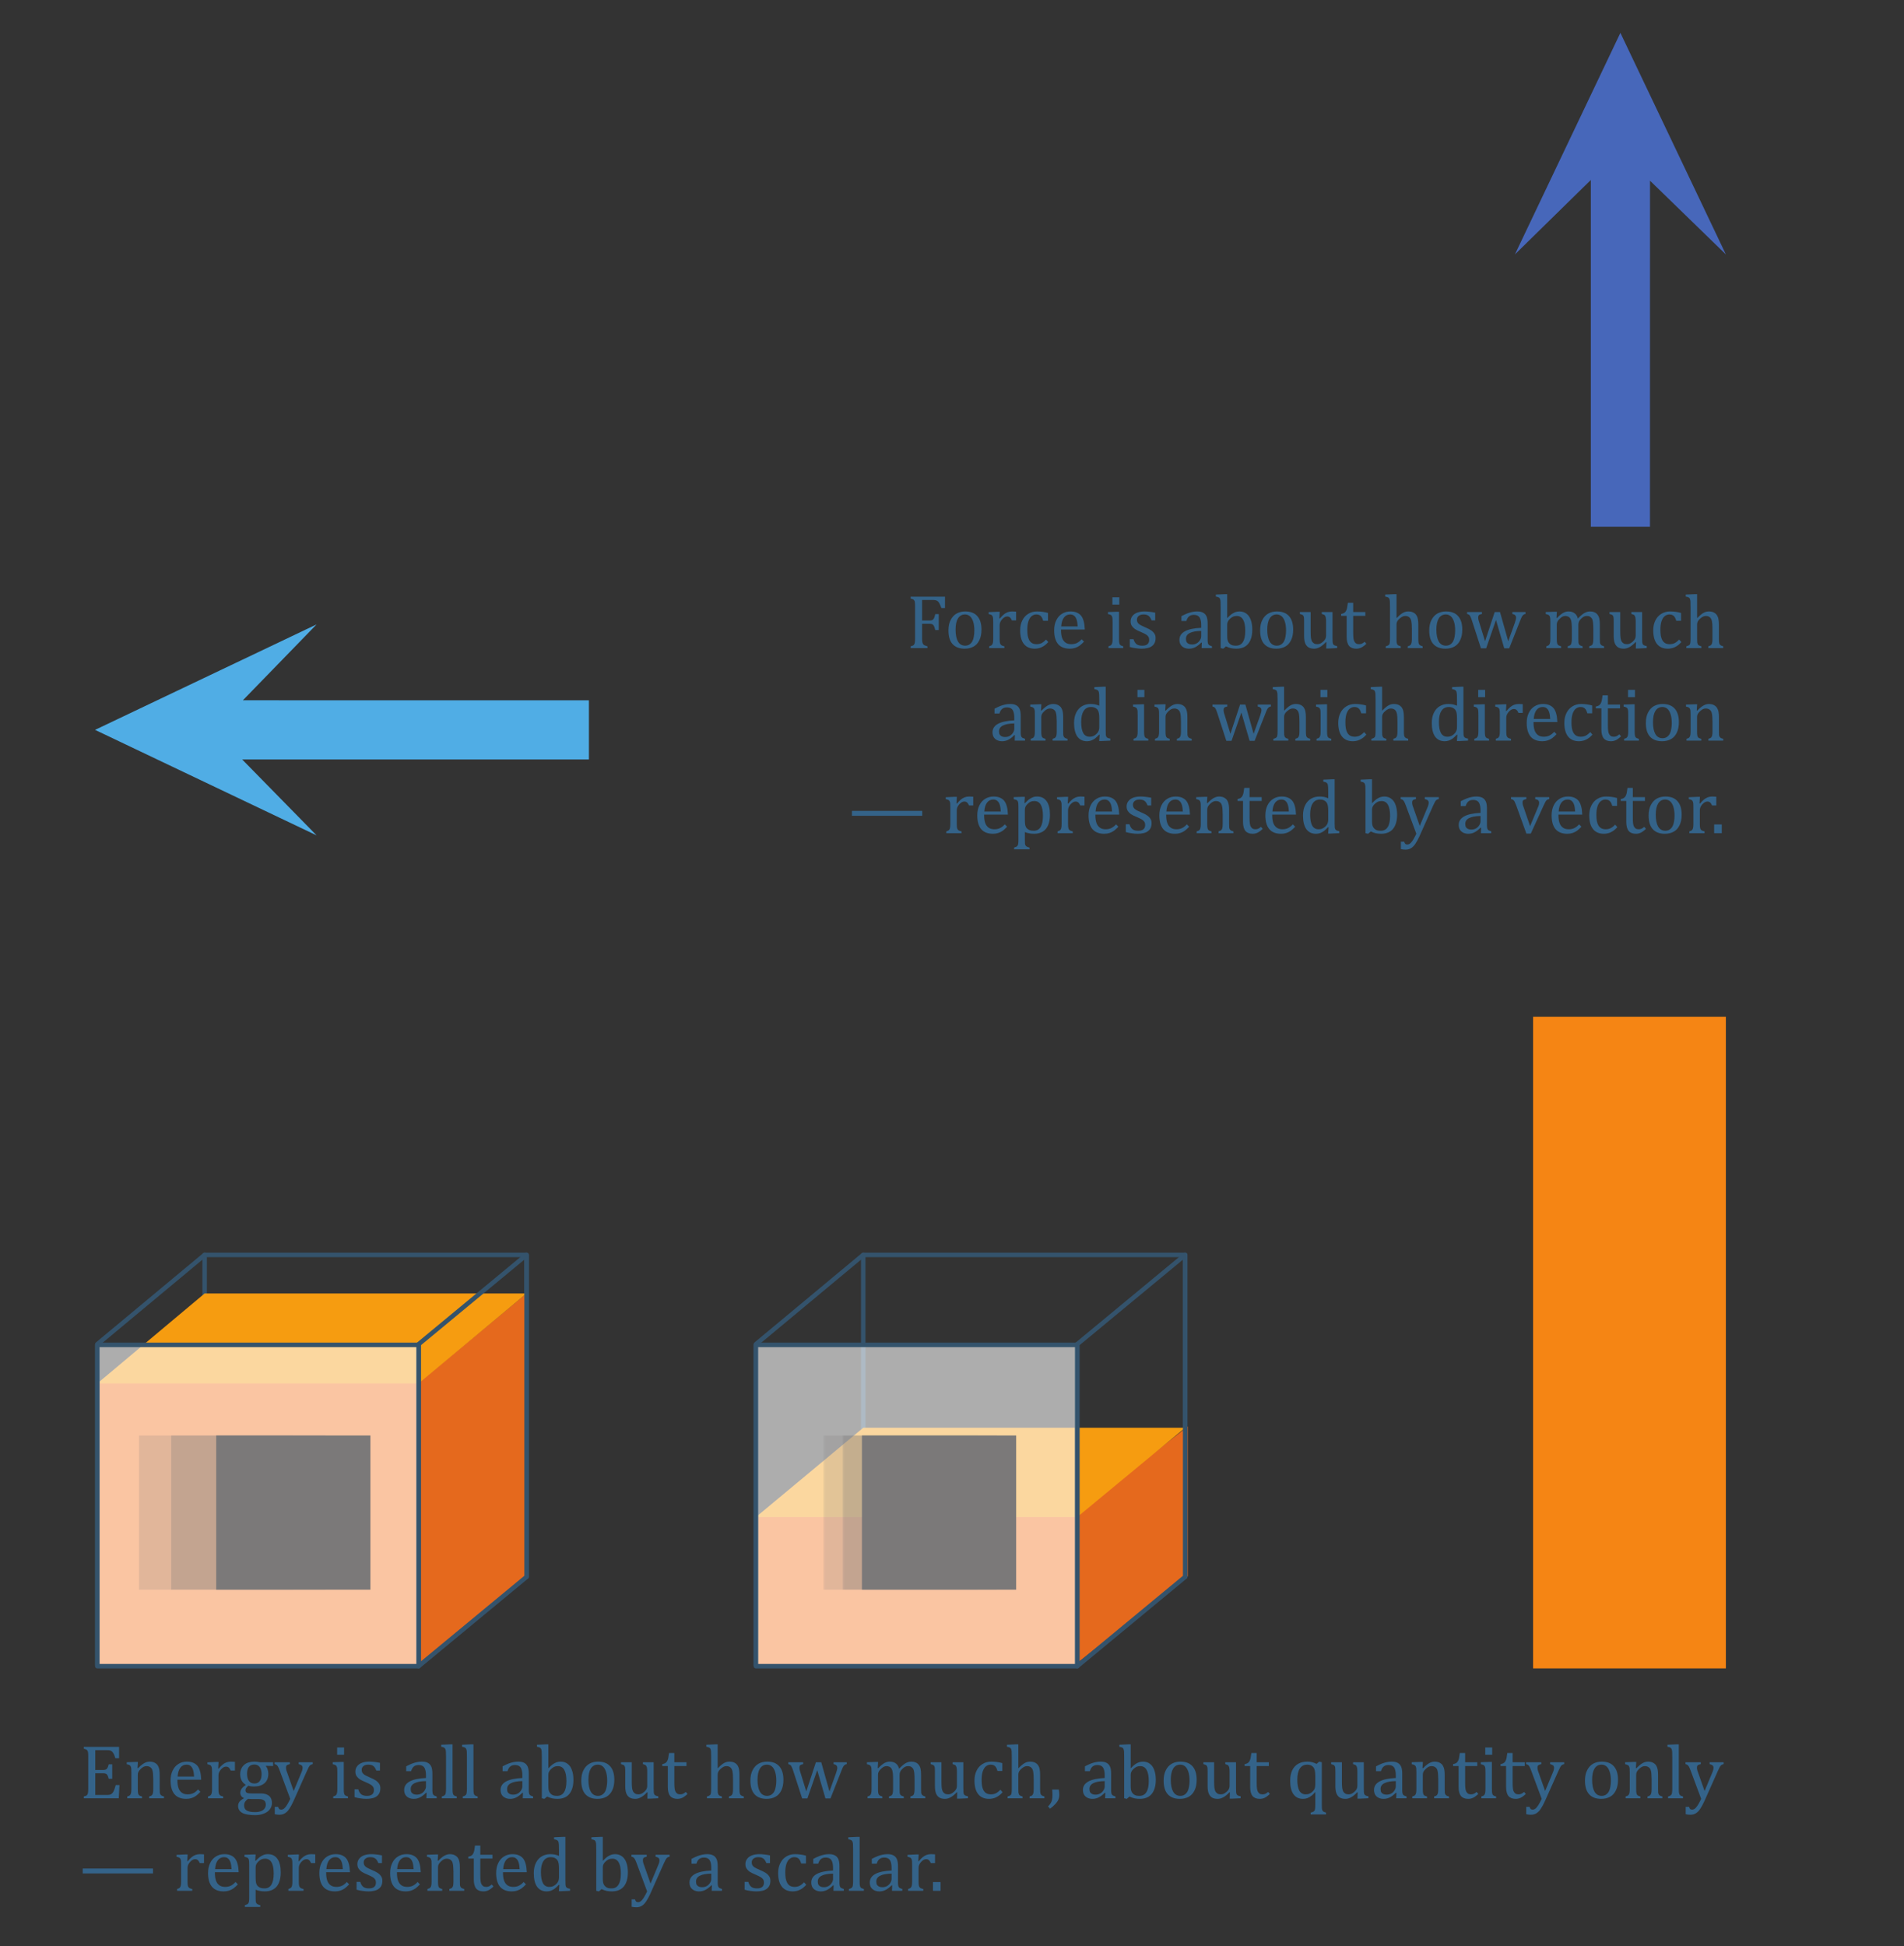 <?xml version="1.0" encoding="UTF-8"?>
<svg xmlns="http://www.w3.org/2000/svg" xmlns:xlink="http://www.w3.org/1999/xlink" width="296.295pt" height="302.841pt" viewBox="0 0 296.295 302.841" version="1.1">
<rect x="0" y="0" width="296.295" height="302.841" fill="#333333" stroke="none"/>
<defs>
<g>
<symbol overflow="visible" id="glyph0-0">
<path style="stroke:none;" d="M 6.188 -8 L 6.188 -6.234 L 5.609 -6.234 C 5.555 -6.422 5.5 -6.586 5.438 -6.734 C 5.375 -6.879 5.305 -7 5.234 -7.094 C 5.172 -7.195 5.098 -7.273 5.016 -7.328 C 4.941 -7.391 4.848 -7.43 4.734 -7.453 C 4.629 -7.473 4.5 -7.484 4.344 -7.484 L 2.484 -7.484 L 2.484 -4.406 L 3.75 -4.406 C 3.914 -4.406 4.047 -4.43 4.141 -4.484 C 4.242 -4.535 4.328 -4.617 4.391 -4.734 C 4.453 -4.848 4.516 -5.031 4.578 -5.281 L 5.125 -5.281 L 5.125 -3.031 L 4.578 -3.031 C 4.523 -3.27 4.461 -3.445 4.391 -3.562 C 4.328 -3.688 4.25 -3.77 4.156 -3.812 C 4.062 -3.863 3.926 -3.891 3.75 -3.891 L 2.484 -3.891 L 2.484 -0.516 L 4.312 -0.516 C 4.5 -0.516 4.648 -0.531 4.766 -0.562 C 4.891 -0.594 4.992 -0.648 5.078 -0.734 C 5.172 -0.816 5.25 -0.922 5.312 -1.047 C 5.383 -1.18 5.441 -1.316 5.484 -1.453 C 5.523 -1.586 5.586 -1.789 5.672 -2.062 L 6.25 -2.062 L 6.141 0 L 0.703 0 L 0.703 -0.281 C 0.953 -0.344 1.113 -0.41 1.188 -0.484 C 1.27 -0.566 1.32 -0.676 1.344 -0.812 C 1.375 -0.957 1.391 -1.176 1.391 -1.469 L 1.391 -6.531 C 1.391 -6.801 1.379 -7 1.359 -7.125 C 1.348 -7.25 1.316 -7.344 1.266 -7.406 C 1.223 -7.477 1.164 -7.535 1.094 -7.578 C 1.02 -7.617 0.891 -7.664 0.703 -7.719 L 0.703 -8 Z M 6.188 -8 "/>
</symbol>
<symbol overflow="visible" id="glyph0-1">
<path style="stroke:none;" d="M 6.281 0 L 3.969 0 L 3.969 -0.281 C 4.125 -0.332 4.234 -0.375 4.297 -0.406 C 4.359 -0.445 4.41 -0.5 4.453 -0.562 C 4.504 -0.625 4.539 -0.719 4.562 -0.844 C 4.594 -0.977 4.609 -1.176 4.609 -1.438 L 4.609 -2.984 C 4.609 -3.254 4.598 -3.5 4.578 -3.719 C 4.566 -3.945 4.539 -4.129 4.5 -4.266 C 4.469 -4.41 4.426 -4.52 4.375 -4.594 C 4.32 -4.676 4.258 -4.742 4.188 -4.797 C 4.113 -4.859 4.031 -4.906 3.938 -4.938 C 3.844 -4.977 3.719 -5 3.562 -5 C 3.406 -5 3.258 -4.969 3.125 -4.906 C 2.988 -4.844 2.836 -4.734 2.672 -4.578 C 2.516 -4.43 2.395 -4.285 2.312 -4.141 C 2.238 -4.004 2.203 -3.844 2.203 -3.656 L 2.203 -1.469 C 2.203 -1.133 2.219 -0.898 2.25 -0.766 C 2.281 -0.629 2.336 -0.523 2.422 -0.453 C 2.516 -0.391 2.66 -0.332 2.859 -0.281 L 2.859 0 L 0.562 0 L 0.562 -0.281 C 0.719 -0.332 0.828 -0.375 0.891 -0.406 C 0.953 -0.445 1.004 -0.5 1.047 -0.562 C 1.098 -0.625 1.133 -0.719 1.156 -0.844 C 1.188 -0.969 1.203 -1.172 1.203 -1.453 L 1.203 -4 C 1.203 -4.25 1.195 -4.445 1.188 -4.594 C 1.176 -4.75 1.145 -4.875 1.094 -4.969 C 1.051 -5.062 0.984 -5.129 0.891 -5.172 C 0.797 -5.223 0.66 -5.266 0.484 -5.297 L 0.484 -5.609 L 1.859 -5.656 L 2.219 -5.656 L 2.156 -4.703 L 2.234 -4.672 C 2.523 -4.961 2.758 -5.172 2.938 -5.297 C 3.113 -5.422 3.289 -5.52 3.469 -5.594 C 3.656 -5.664 3.848 -5.703 4.047 -5.703 C 4.254 -5.703 4.441 -5.676 4.609 -5.625 C 4.773 -5.57 4.922 -5.492 5.047 -5.391 C 5.18 -5.297 5.285 -5.172 5.359 -5.016 C 5.441 -4.867 5.504 -4.688 5.547 -4.469 C 5.586 -4.258 5.609 -3.992 5.609 -3.672 L 5.609 -1.469 C 5.609 -1.195 5.613 -1 5.625 -0.875 C 5.645 -0.758 5.676 -0.664 5.719 -0.594 C 5.758 -0.531 5.816 -0.473 5.891 -0.422 C 5.961 -0.379 6.094 -0.332 6.281 -0.281 Z M 6.281 0 "/>
</symbol>
<symbol overflow="visible" id="glyph0-2">
<path style="stroke:none;" d="M 5.25 -1 C 5 -0.738 4.77 -0.531 4.562 -0.375 C 4.352 -0.227 4.125 -0.113 3.875 -0.031 C 3.625 0.051 3.348 0.094 3.047 0.094 C 2.242 0.094 1.633 -0.145 1.219 -0.625 C 0.812 -1.113 0.609 -1.828 0.609 -2.766 C 0.609 -3.348 0.711 -3.859 0.922 -4.297 C 1.129 -4.742 1.426 -5.086 1.812 -5.328 C 2.195 -5.578 2.645 -5.703 3.156 -5.703 C 3.551 -5.703 3.883 -5.641 4.156 -5.516 C 4.438 -5.391 4.66 -5.219 4.828 -5 C 4.992 -4.781 5.117 -4.504 5.203 -4.172 C 5.297 -3.848 5.352 -3.422 5.375 -2.891 L 1.672 -2.891 L 1.672 -2.781 C 1.672 -2.32 1.723 -1.938 1.828 -1.625 C 1.93 -1.312 2.102 -1.062 2.344 -0.875 C 2.582 -0.695 2.891 -0.609 3.266 -0.609 C 3.586 -0.609 3.875 -0.664 4.125 -0.781 C 4.383 -0.906 4.641 -1.102 4.891 -1.375 Z M 4.266 -3.375 C 4.242 -3.801 4.191 -4.145 4.109 -4.406 C 4.023 -4.676 3.898 -4.879 3.734 -5.016 C 3.578 -5.16 3.363 -5.234 3.094 -5.234 C 2.688 -5.234 2.363 -5.07 2.125 -4.75 C 1.883 -4.426 1.742 -3.969 1.703 -3.375 Z M 4.266 -3.375 "/>
</symbol>
<symbol overflow="visible" id="glyph0-3">
<path style="stroke:none;" d="M 2.156 -4.625 L 2.234 -4.609 C 2.453 -4.867 2.648 -5.07 2.828 -5.219 C 3.016 -5.375 3.211 -5.492 3.422 -5.578 C 3.641 -5.66 3.883 -5.703 4.156 -5.703 C 4.375 -5.703 4.578 -5.691 4.766 -5.672 L 4.766 -4.312 L 4.109 -4.312 C 4.016 -4.531 3.91 -4.688 3.797 -4.781 C 3.691 -4.875 3.551 -4.922 3.375 -4.922 C 3.227 -4.922 3.086 -4.879 2.953 -4.797 C 2.816 -4.711 2.68 -4.594 2.547 -4.438 C 2.422 -4.281 2.332 -4.133 2.281 -4 C 2.227 -3.863 2.203 -3.703 2.203 -3.516 L 2.203 -1.469 C 2.203 -1.113 2.223 -0.867 2.266 -0.734 C 2.316 -0.598 2.391 -0.5 2.484 -0.438 C 2.586 -0.375 2.738 -0.32 2.938 -0.281 L 2.938 0 L 0.578 0 L 0.578 -0.281 C 0.723 -0.332 0.828 -0.375 0.891 -0.406 C 0.953 -0.445 1.004 -0.5 1.047 -0.562 C 1.098 -0.625 1.133 -0.719 1.156 -0.844 C 1.188 -0.969 1.203 -1.172 1.203 -1.453 L 1.203 -4 C 1.203 -4.25 1.195 -4.445 1.188 -4.594 C 1.176 -4.75 1.145 -4.875 1.094 -4.969 C 1.051 -5.062 0.984 -5.129 0.891 -5.172 C 0.797 -5.223 0.66 -5.266 0.484 -5.297 L 0.484 -5.594 L 1.859 -5.656 L 2.219 -5.656 Z M 2.156 -4.625 "/>
</symbol>
<symbol overflow="visible" id="glyph0-4">
<path style="stroke:none;" d="M 5.828 -5.016 L 4.734 -5.047 L 4.688 -4.984 C 4.812 -4.867 4.906 -4.703 4.969 -4.484 C 5.039 -4.273 5.078 -4.051 5.078 -3.812 C 5.078 -3.176 4.879 -2.688 4.484 -2.344 C 4.098 -2 3.539 -1.828 2.812 -1.828 C 2.488 -1.828 2.211 -1.867 1.984 -1.953 C 1.68 -1.723 1.531 -1.5 1.531 -1.281 C 1.531 -1.133 1.555 -1.023 1.609 -0.953 C 1.672 -0.879 1.766 -0.828 1.891 -0.797 C 2.023 -0.766 2.227 -0.75 2.5 -0.75 L 3.906 -0.75 C 4.32 -0.75 4.66 -0.68 4.922 -0.547 C 5.18 -0.422 5.363 -0.25 5.469 -0.031 C 5.582 0.188 5.641 0.441 5.641 0.734 C 5.641 1.098 5.535 1.422 5.328 1.703 C 5.117 1.992 4.812 2.219 4.406 2.375 C 4.008 2.539 3.547 2.625 3.016 2.625 C 2.617 2.625 2.258 2.598 1.938 2.547 C 1.613 2.504 1.332 2.426 1.094 2.312 C 0.863 2.195 0.688 2.047 0.562 1.859 C 0.438 1.68 0.375 1.457 0.375 1.188 C 0.375 0.945 0.453 0.723 0.609 0.516 C 0.773 0.316 1.008 0.141 1.312 -0.016 C 1.125 -0.086 0.977 -0.195 0.875 -0.344 C 0.77 -0.488 0.719 -0.656 0.719 -0.844 C 0.719 -1.07 0.781 -1.273 0.906 -1.453 C 1.031 -1.641 1.254 -1.852 1.578 -2.094 C 1.297 -2.258 1.078 -2.484 0.922 -2.766 C 0.773 -3.047 0.703 -3.367 0.703 -3.734 C 0.703 -4.066 0.758 -4.352 0.875 -4.594 C 0.988 -4.844 1.145 -5.051 1.344 -5.219 C 1.539 -5.383 1.77 -5.504 2.031 -5.578 C 2.301 -5.66 2.594 -5.703 2.906 -5.703 C 3.188 -5.703 3.469 -5.672 3.75 -5.609 L 5.828 -5.609 Z M 1.766 -3.828 C 1.766 -3.336 1.863 -2.957 2.062 -2.688 C 2.258 -2.426 2.547 -2.297 2.922 -2.297 C 3.117 -2.297 3.285 -2.332 3.422 -2.406 C 3.566 -2.477 3.68 -2.582 3.766 -2.719 C 3.859 -2.852 3.926 -3.004 3.969 -3.172 C 4.008 -3.348 4.031 -3.535 4.031 -3.734 C 4.031 -4.078 3.977 -4.363 3.875 -4.594 C 3.781 -4.82 3.648 -4.988 3.484 -5.094 C 3.316 -5.195 3.125 -5.25 2.906 -5.25 C 2.531 -5.25 2.242 -5.125 2.047 -4.875 C 1.859 -4.633 1.766 -4.285 1.766 -3.828 Z M 1.906 0.094 C 1.707 0.238 1.555 0.395 1.453 0.562 C 1.359 0.727 1.312 0.914 1.312 1.125 C 1.312 1.477 1.445 1.738 1.719 1.906 C 2 2.07 2.426 2.156 3 2.156 C 3.352 2.156 3.656 2.109 3.906 2.016 C 4.164 1.922 4.359 1.785 4.484 1.609 C 4.617 1.43 4.688 1.227 4.688 1 C 4.688 0.883 4.672 0.773 4.641 0.672 C 4.617 0.566 4.566 0.473 4.484 0.391 C 4.41 0.316 4.301 0.254 4.156 0.203 C 4.02 0.148 3.836 0.125 3.609 0.125 L 2.75 0.125 C 2.426 0.125 2.145 0.113 1.906 0.094 Z M 1.906 0.094 "/>
</symbol>
<symbol overflow="visible" id="glyph0-5">
<path style="stroke:none;" d="M 3.047 0.484 C 2.828 0.961 2.613 1.352 2.406 1.656 C 2.207 1.957 1.988 2.18 1.75 2.328 C 1.508 2.484 1.219 2.562 0.875 2.562 C 0.664 2.562 0.426 2.535 0.156 2.484 L 0.156 1.328 L 0.672 1.328 C 0.723 1.492 0.781 1.609 0.844 1.672 C 0.914 1.734 1.02 1.766 1.156 1.766 C 1.27 1.766 1.375 1.738 1.469 1.688 C 1.562 1.645 1.656 1.566 1.75 1.453 C 1.852 1.348 1.973 1.18 2.109 0.953 C 2.242 0.723 2.395 0.438 2.562 0.094 L 0.922 -4.312 C 0.816 -4.602 0.727 -4.805 0.656 -4.922 C 0.594 -5.035 0.523 -5.117 0.453 -5.172 C 0.379 -5.234 0.27 -5.281 0.125 -5.312 L 0.125 -5.609 L 2.5 -5.609 L 2.5 -5.312 C 2.32 -5.27 2.191 -5.227 2.109 -5.188 C 2.035 -5.145 1.984 -5.094 1.953 -5.031 C 1.922 -4.969 1.906 -4.883 1.906 -4.781 C 1.906 -4.676 1.914 -4.566 1.938 -4.453 C 1.957 -4.336 2 -4.207 2.062 -4.062 L 3.094 -1.125 L 4.266 -3.938 C 4.336 -4.094 4.391 -4.234 4.422 -4.359 C 4.461 -4.492 4.484 -4.617 4.484 -4.734 C 4.484 -4.898 4.438 -5.023 4.344 -5.109 C 4.25 -5.191 4.094 -5.258 3.875 -5.312 L 3.875 -5.609 L 6.062 -5.609 L 6.062 -5.312 C 5.906 -5.281 5.785 -5.234 5.703 -5.172 C 5.617 -5.109 5.535 -5.004 5.453 -4.859 C 5.379 -4.723 5.285 -4.531 5.172 -4.281 Z M 3.047 0.484 "/>
</symbol>
<symbol overflow="visible" id="glyph0-6">
<path style="stroke:none;" d=""/>
</symbol>
<symbol overflow="visible" id="glyph0-7">
<path style="stroke:none;" d="M 2.25 -7.906 L 2.25 -6.766 L 1.172 -6.766 L 1.172 -7.906 Z M 0.562 -0.281 C 0.719 -0.332 0.828 -0.375 0.891 -0.406 C 0.953 -0.445 1.004 -0.5 1.047 -0.562 C 1.098 -0.625 1.133 -0.719 1.156 -0.844 C 1.188 -0.969 1.203 -1.172 1.203 -1.453 L 1.203 -4 C 1.203 -4.25 1.195 -4.445 1.188 -4.594 C 1.176 -4.75 1.145 -4.875 1.094 -4.969 C 1.051 -5.062 0.984 -5.129 0.891 -5.172 C 0.797 -5.223 0.66 -5.266 0.484 -5.297 L 0.484 -5.609 L 1.859 -5.656 L 2.203 -5.656 L 2.203 -1.469 C 2.203 -1.133 2.219 -0.898 2.25 -0.766 C 2.281 -0.629 2.336 -0.523 2.422 -0.453 C 2.516 -0.391 2.66 -0.332 2.859 -0.281 L 2.859 0 L 0.562 0 Z M 0.562 -0.281 "/>
</symbol>
<symbol overflow="visible" id="glyph0-8">
<path style="stroke:none;" d="M 4.5 -4.312 L 3.938 -4.312 C 3.844 -4.551 3.738 -4.738 3.625 -4.875 C 3.508 -5.008 3.375 -5.102 3.219 -5.156 C 3.07 -5.207 2.895 -5.234 2.688 -5.234 C 2.375 -5.234 2.125 -5.16 1.938 -5.016 C 1.75 -4.867 1.656 -4.672 1.656 -4.422 C 1.656 -4.242 1.691 -4.094 1.766 -3.969 C 1.836 -3.852 1.953 -3.742 2.109 -3.641 C 2.266 -3.547 2.539 -3.41 2.938 -3.234 C 3.344 -3.066 3.648 -2.91 3.859 -2.766 C 4.078 -2.617 4.25 -2.445 4.375 -2.25 C 4.5 -2.062 4.562 -1.836 4.562 -1.578 C 4.562 -1.266 4.508 -1.004 4.406 -0.797 C 4.301 -0.586 4.148 -0.414 3.953 -0.281 C 3.766 -0.145 3.535 -0.051 3.266 0 C 3.004 0.062 2.719 0.094 2.406 0.094 C 2.082 0.094 1.766 0.066 1.453 0.016 C 1.141 -0.023 0.836 -0.086 0.547 -0.172 L 0.547 -1.391 L 1.125 -1.391 C 1.227 -1.035 1.383 -0.773 1.594 -0.609 C 1.801 -0.453 2.086 -0.375 2.453 -0.375 C 2.586 -0.375 2.723 -0.383 2.859 -0.406 C 2.992 -0.438 3.113 -0.484 3.219 -0.547 C 3.32 -0.617 3.406 -0.711 3.469 -0.828 C 3.531 -0.953 3.562 -1.102 3.562 -1.281 C 3.562 -1.477 3.52 -1.641 3.438 -1.766 C 3.363 -1.891 3.242 -2.004 3.078 -2.109 C 2.922 -2.211 2.633 -2.352 2.219 -2.531 C 1.863 -2.676 1.578 -2.816 1.359 -2.953 C 1.148 -3.098 0.984 -3.266 0.859 -3.453 C 0.734 -3.648 0.672 -3.879 0.672 -4.141 C 0.672 -4.461 0.758 -4.738 0.938 -4.969 C 1.113 -5.207 1.363 -5.391 1.688 -5.516 C 2.02 -5.641 2.406 -5.703 2.844 -5.703 C 3.102 -5.703 3.352 -5.688 3.594 -5.656 C 3.832 -5.633 4.133 -5.586 4.5 -5.516 Z M 4.5 -4.312 "/>
</symbol>
<symbol overflow="visible" id="glyph0-9">
<path style="stroke:none;" d="M 3.953 -0.844 L 3.875 -0.859 C 3.531 -0.516 3.207 -0.27 2.906 -0.125 C 2.613 0.02 2.297 0.094 1.953 0.094 C 1.66 0.094 1.398 0.035 1.172 -0.078 C 0.941 -0.191 0.766 -0.352 0.641 -0.562 C 0.523 -0.77 0.469 -1.016 0.469 -1.297 C 0.469 -1.859 0.75 -2.297 1.312 -2.609 C 1.875 -2.922 2.723 -3.102 3.859 -3.156 L 3.859 -3.531 C 3.859 -3.938 3.816 -4.254 3.734 -4.484 C 3.66 -4.723 3.539 -4.895 3.375 -5 C 3.207 -5.113 2.984 -5.172 2.703 -5.172 C 2.391 -5.172 2.141 -5.086 1.953 -4.922 C 1.773 -4.766 1.641 -4.531 1.547 -4.219 L 0.781 -4.219 L 0.781 -4.969 C 1.156 -5.164 1.469 -5.312 1.719 -5.406 C 1.969 -5.5 2.219 -5.57 2.469 -5.625 C 2.719 -5.676 2.969 -5.703 3.219 -5.703 C 3.602 -5.703 3.91 -5.641 4.141 -5.516 C 4.379 -5.391 4.555 -5.203 4.672 -4.953 C 4.797 -4.703 4.859 -4.316 4.859 -3.797 L 4.859 -1.766 C 4.859 -1.473 4.859 -1.266 4.859 -1.141 C 4.867 -1.023 4.879 -0.914 4.891 -0.812 C 4.91 -0.719 4.941 -0.641 4.984 -0.578 C 5.023 -0.516 5.082 -0.461 5.156 -0.422 C 5.238 -0.379 5.363 -0.332 5.531 -0.281 L 5.531 0 L 3.922 0 Z M 3.859 -2.672 C 3.066 -2.66 2.473 -2.551 2.078 -2.344 C 1.68 -2.145 1.484 -1.844 1.484 -1.438 C 1.484 -1.219 1.523 -1.039 1.609 -0.906 C 1.703 -0.781 1.816 -0.691 1.953 -0.641 C 2.086 -0.586 2.25 -0.562 2.438 -0.562 C 2.707 -0.562 2.953 -0.625 3.172 -0.75 C 3.391 -0.883 3.555 -1.051 3.672 -1.25 C 3.797 -1.445 3.859 -1.645 3.859 -1.844 Z M 3.859 -2.672 "/>
</symbol>
<symbol overflow="visible" id="glyph0-10">
<path style="stroke:none;" d="M 2.141 -1.469 C 2.141 -1.133 2.156 -0.898 2.188 -0.766 C 2.219 -0.629 2.273 -0.523 2.359 -0.453 C 2.441 -0.391 2.586 -0.332 2.797 -0.281 L 2.797 0 L 0.469 0 L 0.469 -0.281 C 0.656 -0.332 0.785 -0.383 0.859 -0.438 C 0.941 -0.5 1 -0.566 1.031 -0.641 C 1.062 -0.711 1.082 -0.816 1.094 -0.953 C 1.113 -1.086 1.125 -1.258 1.125 -1.469 L 1.125 -6.375 C 1.125 -6.75 1.117 -7.008 1.109 -7.156 C 1.109 -7.301 1.094 -7.426 1.062 -7.531 C 1.039 -7.633 1.004 -7.711 0.953 -7.766 C 0.91 -7.828 0.852 -7.875 0.781 -7.906 C 0.707 -7.945 0.57 -7.984 0.375 -8.016 L 0.375 -8.328 L 1.781 -8.391 L 2.141 -8.391 Z M 2.141 -1.469 "/>
</symbol>
<symbol overflow="visible" id="glyph0-11">
<path style="stroke:none;" d="M 2.047 -4.688 L 2.062 -4.672 C 2.344 -4.961 2.57 -5.172 2.75 -5.297 C 2.938 -5.422 3.125 -5.52 3.312 -5.594 C 3.508 -5.664 3.723 -5.703 3.953 -5.703 C 4.367 -5.703 4.723 -5.594 5.016 -5.375 C 5.316 -5.164 5.547 -4.848 5.703 -4.422 C 5.867 -3.992 5.953 -3.473 5.953 -2.859 C 5.953 -2.223 5.852 -1.68 5.656 -1.234 C 5.469 -0.797 5.188 -0.461 4.812 -0.234 C 4.438 -0.016 3.988 0.094 3.469 0.094 C 3.188 0.094 2.914 0.066 2.656 0.016 C 2.406 -0.035 2.141 -0.129 1.859 -0.266 L 1.438 0.094 L 1.031 0 L 1.031 -6.375 C 1.031 -6.75 1.023 -7.008 1.016 -7.156 C 1.016 -7.301 1 -7.426 0.969 -7.531 C 0.945 -7.633 0.914 -7.711 0.875 -7.766 C 0.832 -7.828 0.77 -7.875 0.688 -7.906 C 0.613 -7.945 0.477 -7.984 0.281 -8.016 L 0.281 -8.328 L 1.703 -8.391 L 2.047 -8.391 Z M 2.047 -2.109 C 2.047 -1.805 2.055 -1.566 2.078 -1.391 C 2.109 -1.211 2.156 -1.066 2.219 -0.953 C 2.289 -0.836 2.383 -0.727 2.5 -0.625 C 2.625 -0.531 2.758 -0.461 2.906 -0.422 C 3.062 -0.391 3.234 -0.375 3.422 -0.375 C 3.891 -0.375 4.242 -0.562 4.484 -0.938 C 4.734 -1.32 4.859 -1.898 4.859 -2.672 C 4.859 -3.441 4.75 -4.02 4.531 -4.406 C 4.312 -4.801 3.977 -5 3.531 -5 C 3.301 -5 3.109 -4.961 2.953 -4.891 C 2.797 -4.816 2.641 -4.707 2.484 -4.562 C 2.336 -4.426 2.227 -4.285 2.156 -4.141 C 2.082 -4.004 2.047 -3.844 2.047 -3.656 Z M 2.047 -2.109 "/>
</symbol>
<symbol overflow="visible" id="glyph0-12">
<path style="stroke:none;" d="M 3.125 0.094 C 2.312 0.094 1.688 -0.145 1.25 -0.625 C 0.82 -1.102 0.609 -1.812 0.609 -2.75 C 0.609 -3.395 0.723 -3.938 0.953 -4.375 C 1.18 -4.82 1.488 -5.156 1.875 -5.375 C 2.27 -5.594 2.719 -5.703 3.219 -5.703 C 4.051 -5.703 4.68 -5.457 5.109 -4.969 C 5.535 -4.488 5.75 -3.789 5.75 -2.875 C 5.75 -2.227 5.641 -1.68 5.422 -1.234 C 5.211 -0.785 4.91 -0.453 4.516 -0.234 C 4.117 -0.016 3.656 0.094 3.125 0.094 Z M 1.719 -2.875 C 1.719 -2.07 1.844 -1.453 2.094 -1.016 C 2.352 -0.586 2.723 -0.375 3.203 -0.375 C 3.461 -0.375 3.688 -0.438 3.875 -0.562 C 4.062 -0.688 4.211 -0.852 4.328 -1.062 C 4.441 -1.281 4.52 -1.531 4.562 -1.812 C 4.613 -2.102 4.641 -2.398 4.641 -2.703 C 4.641 -3.273 4.578 -3.75 4.453 -4.125 C 4.328 -4.508 4.156 -4.789 3.938 -4.969 C 3.719 -5.145 3.469 -5.234 3.188 -5.234 C 2.719 -5.234 2.352 -5.031 2.094 -4.625 C 1.844 -4.219 1.719 -3.633 1.719 -2.875 Z M 1.719 -2.875 "/>
</symbol>
<symbol overflow="visible" id="glyph0-13">
<path style="stroke:none;" d="M 0.422 -5.609 L 2.094 -5.609 L 2.094 -2.625 C 2.094 -2.164 2.109 -1.816 2.141 -1.578 C 2.18 -1.336 2.238 -1.156 2.312 -1.031 C 2.383 -0.914 2.484 -0.816 2.609 -0.734 C 2.734 -0.648 2.91 -0.609 3.141 -0.609 C 3.285 -0.609 3.426 -0.633 3.562 -0.688 C 3.707 -0.75 3.863 -0.852 4.031 -1 C 4.195 -1.145 4.316 -1.289 4.391 -1.438 C 4.461 -1.582 4.5 -1.754 4.5 -1.953 L 4.5 -4.141 C 4.5 -4.367 4.488 -4.535 4.469 -4.641 C 4.457 -4.754 4.438 -4.844 4.406 -4.906 C 4.383 -4.977 4.352 -5.035 4.312 -5.078 C 4.281 -5.129 4.227 -5.172 4.156 -5.203 C 4.094 -5.234 3.984 -5.27 3.828 -5.312 L 3.828 -5.609 L 5.5 -5.609 L 5.5 -1.594 C 5.5 -1.301 5.504 -1.086 5.516 -0.953 C 5.523 -0.816 5.551 -0.707 5.594 -0.625 C 5.633 -0.551 5.695 -0.488 5.781 -0.438 C 5.863 -0.395 6.008 -0.352 6.219 -0.312 L 6.219 0 L 4.875 0.062 L 4.516 0.062 L 4.547 -0.906 L 4.469 -0.922 C 4.145 -0.578 3.832 -0.32 3.531 -0.156 C 3.238 0.008 2.945 0.094 2.656 0.094 C 2.289 0.094 1.992 0.023 1.766 -0.109 C 1.535 -0.254 1.363 -0.469 1.25 -0.75 C 1.133 -1.031 1.078 -1.422 1.078 -1.922 L 1.078 -4.141 C 1.078 -4.473 1.066 -4.695 1.047 -4.812 C 1.023 -4.938 0.977 -5.035 0.906 -5.109 C 0.832 -5.18 0.672 -5.25 0.422 -5.312 Z M 0.422 -5.609 "/>
</symbol>
<symbol overflow="visible" id="glyph0-14">
<path style="stroke:none;" d="M 0.219 -5.312 C 0.414 -5.344 0.57 -5.395 0.688 -5.469 C 0.812 -5.551 0.906 -5.648 0.969 -5.766 C 1.039 -5.891 1.098 -6.047 1.141 -6.234 C 1.18 -6.422 1.223 -6.691 1.266 -7.047 L 2.094 -7.047 L 2.094 -5.609 L 3.984 -5.609 L 3.984 -5.016 L 2.094 -5.016 L 2.094 -2.406 C 2.094 -2.02 2.109 -1.711 2.141 -1.484 C 2.172 -1.266 2.227 -1.094 2.312 -0.969 C 2.395 -0.844 2.488 -0.75 2.594 -0.688 C 2.707 -0.633 2.852 -0.609 3.031 -0.609 C 3.188 -0.609 3.332 -0.641 3.469 -0.703 C 3.602 -0.773 3.738 -0.867 3.875 -0.984 L 4.141 -0.672 C 3.859 -0.398 3.594 -0.203 3.344 -0.078 C 3.102 0.035 2.848 0.094 2.578 0.094 C 2.078 0.094 1.703 -0.051 1.453 -0.344 C 1.203 -0.645 1.078 -1.117 1.078 -1.766 L 1.078 -5.016 L 0.219 -5.016 Z M 0.219 -5.312 "/>
</symbol>
<symbol overflow="visible" id="glyph0-15">
<path style="stroke:none;" d="M 2.141 -4.688 L 2.156 -4.672 C 2.469 -4.984 2.711 -5.203 2.891 -5.328 C 3.066 -5.453 3.238 -5.547 3.406 -5.609 C 3.582 -5.672 3.77 -5.703 3.969 -5.703 C 4.188 -5.703 4.379 -5.676 4.547 -5.625 C 4.711 -5.57 4.859 -5.492 4.984 -5.391 C 5.117 -5.285 5.223 -5.156 5.297 -5 C 5.379 -4.852 5.438 -4.676 5.469 -4.469 C 5.508 -4.258 5.531 -3.992 5.531 -3.672 L 5.531 -1.469 C 5.531 -1.125 5.547 -0.891 5.578 -0.766 C 5.609 -0.648 5.66 -0.555 5.734 -0.484 C 5.816 -0.41 5.973 -0.344 6.203 -0.281 L 6.203 0 L 3.891 0 L 3.891 -0.281 C 4.047 -0.332 4.156 -0.375 4.219 -0.406 C 4.281 -0.445 4.332 -0.5 4.375 -0.562 C 4.426 -0.625 4.461 -0.719 4.484 -0.844 C 4.516 -0.977 4.531 -1.176 4.531 -1.438 L 4.531 -2.984 C 4.531 -3.492 4.504 -3.883 4.453 -4.156 C 4.398 -4.438 4.297 -4.645 4.141 -4.781 C 3.984 -4.926 3.77 -5 3.5 -5 C 3.344 -5 3.203 -4.969 3.078 -4.906 C 2.953 -4.852 2.805 -4.754 2.641 -4.609 C 2.473 -4.473 2.348 -4.332 2.266 -4.188 C 2.18 -4.039 2.141 -3.879 2.141 -3.703 L 2.141 -1.469 C 2.141 -1.195 2.145 -1.004 2.156 -0.891 C 2.176 -0.785 2.203 -0.691 2.234 -0.609 C 2.273 -0.535 2.332 -0.473 2.406 -0.422 C 2.488 -0.379 2.617 -0.332 2.797 -0.281 L 2.797 0 L 0.469 0 L 0.469 -0.281 C 0.645 -0.332 0.77 -0.379 0.844 -0.422 C 0.914 -0.461 0.973 -0.516 1.016 -0.578 C 1.055 -0.648 1.082 -0.75 1.094 -0.875 C 1.113 -1 1.125 -1.195 1.125 -1.469 L 1.125 -6.375 C 1.125 -6.75 1.117 -7.008 1.109 -7.156 C 1.109 -7.301 1.094 -7.426 1.062 -7.531 C 1.039 -7.633 1.008 -7.711 0.969 -7.766 C 0.926 -7.828 0.863 -7.875 0.781 -7.906 C 0.707 -7.945 0.57 -7.984 0.375 -8.016 L 0.375 -8.328 L 1.781 -8.391 L 2.141 -8.391 Z M 2.141 -4.688 "/>
</symbol>
<symbol overflow="visible" id="glyph0-16">
<path style="stroke:none;" d="M 4.672 -4.375 L 3.141 0.031 L 2.328 0.031 L 0.922 -4.312 C 0.828 -4.594 0.75 -4.789 0.688 -4.906 C 0.633 -5.031 0.57 -5.117 0.5 -5.172 C 0.438 -5.223 0.328 -5.27 0.172 -5.312 L 0.172 -5.609 L 2.484 -5.609 L 2.484 -5.312 C 2.254 -5.27 2.098 -5.207 2.016 -5.125 C 1.941 -5.051 1.906 -4.938 1.906 -4.781 C 1.906 -4.676 1.914 -4.566 1.938 -4.453 C 1.957 -4.336 1.992 -4.207 2.047 -4.062 L 2.969 -1.062 L 4.469 -5.609 L 5.297 -5.609 L 6.578 -1.062 L 7.609 -3.938 C 7.66 -4.082 7.703 -4.223 7.734 -4.359 C 7.773 -4.492 7.797 -4.617 7.797 -4.734 C 7.797 -4.898 7.75 -5.023 7.656 -5.109 C 7.57 -5.203 7.426 -5.27 7.219 -5.312 L 7.219 -5.609 L 9.266 -5.609 L 9.266 -5.312 C 9.148 -5.289 9.066 -5.266 9.016 -5.234 C 8.961 -5.203 8.906 -5.156 8.844 -5.094 C 8.789 -5.039 8.734 -4.953 8.672 -4.828 C 8.609 -4.711 8.531 -4.531 8.438 -4.281 L 6.734 0.031 L 5.953 0.031 Z M 4.672 -4.375 "/>
</symbol>
<symbol overflow="visible" id="glyph0-17">
<path style="stroke:none;" d="M 2.156 -4.703 L 2.234 -4.672 C 2.461 -4.91 2.648 -5.086 2.797 -5.203 C 2.953 -5.328 3.098 -5.426 3.234 -5.5 C 3.379 -5.57 3.516 -5.625 3.641 -5.656 C 3.766 -5.688 3.891 -5.703 4.016 -5.703 C 4.41 -5.703 4.727 -5.609 4.969 -5.422 C 5.219 -5.242 5.391 -4.969 5.484 -4.594 C 5.773 -4.895 6.008 -5.113 6.188 -5.25 C 6.375 -5.395 6.562 -5.504 6.75 -5.578 C 6.938 -5.66 7.141 -5.703 7.359 -5.703 C 7.629 -5.703 7.859 -5.66 8.047 -5.578 C 8.234 -5.504 8.391 -5.391 8.516 -5.234 C 8.648 -5.078 8.75 -4.879 8.812 -4.641 C 8.875 -4.398 8.906 -4.078 8.906 -3.672 L 8.906 -1.469 C 8.906 -1.164 8.91 -0.957 8.922 -0.844 C 8.941 -0.738 8.973 -0.656 9.016 -0.594 C 9.055 -0.531 9.113 -0.473 9.188 -0.422 C 9.258 -0.379 9.383 -0.332 9.562 -0.281 L 9.562 0 L 7.25 0 L 7.25 -0.281 C 7.406 -0.332 7.516 -0.375 7.578 -0.406 C 7.648 -0.445 7.707 -0.5 7.75 -0.562 C 7.789 -0.625 7.82 -0.719 7.844 -0.844 C 7.875 -0.977 7.891 -1.176 7.891 -1.438 L 7.891 -2.984 C 7.891 -3.305 7.879 -3.578 7.859 -3.797 C 7.848 -4.016 7.82 -4.188 7.781 -4.312 C 7.75 -4.445 7.707 -4.551 7.656 -4.625 C 7.602 -4.695 7.539 -4.758 7.469 -4.812 C 7.406 -4.875 7.328 -4.922 7.234 -4.953 C 7.148 -4.984 7.031 -5 6.875 -5 C 6.719 -5 6.57 -4.969 6.438 -4.906 C 6.301 -4.844 6.156 -4.734 6 -4.578 C 5.844 -4.43 5.727 -4.281 5.656 -4.125 C 5.594 -3.977 5.562 -3.805 5.562 -3.609 L 5.562 -1.469 C 5.562 -1.164 5.566 -0.957 5.578 -0.844 C 5.598 -0.738 5.625 -0.656 5.656 -0.594 C 5.695 -0.531 5.754 -0.473 5.828 -0.422 C 5.91 -0.379 6.039 -0.332 6.219 -0.281 L 6.219 0 L 3.906 0 L 3.906 -0.281 C 4.062 -0.332 4.172 -0.375 4.234 -0.406 C 4.305 -0.445 4.363 -0.5 4.406 -0.562 C 4.445 -0.625 4.477 -0.719 4.5 -0.844 C 4.531 -0.977 4.547 -1.176 4.547 -1.438 L 4.547 -2.984 C 4.547 -3.328 4.535 -3.609 4.516 -3.828 C 4.492 -4.047 4.461 -4.219 4.422 -4.344 C 4.379 -4.477 4.328 -4.586 4.266 -4.672 C 4.203 -4.754 4.133 -4.816 4.062 -4.859 C 4 -4.898 3.922 -4.93 3.828 -4.953 C 3.742 -4.984 3.645 -5 3.531 -5 C 3.375 -5 3.223 -4.961 3.078 -4.891 C 2.941 -4.816 2.801 -4.707 2.656 -4.562 C 2.508 -4.426 2.395 -4.285 2.312 -4.141 C 2.238 -3.992 2.203 -3.832 2.203 -3.656 L 2.203 -1.469 C 2.203 -1.238 2.207 -1.066 2.219 -0.953 C 2.238 -0.836 2.258 -0.742 2.281 -0.672 C 2.312 -0.609 2.344 -0.555 2.375 -0.516 C 2.414 -0.473 2.473 -0.43 2.547 -0.391 C 2.617 -0.359 2.727 -0.32 2.875 -0.281 L 2.875 0 L 0.578 0 L 0.578 -0.281 C 0.723 -0.332 0.828 -0.375 0.891 -0.406 C 0.953 -0.445 1.004 -0.5 1.047 -0.562 C 1.098 -0.625 1.133 -0.719 1.156 -0.844 C 1.188 -0.969 1.203 -1.172 1.203 -1.453 L 1.203 -4 C 1.203 -4.25 1.195 -4.445 1.188 -4.594 C 1.176 -4.75 1.145 -4.875 1.094 -4.969 C 1.051 -5.062 0.984 -5.129 0.891 -5.172 C 0.797 -5.223 0.66 -5.266 0.484 -5.297 L 0.484 -5.609 L 1.859 -5.656 L 2.219 -5.656 Z M 2.156 -4.703 "/>
</symbol>
<symbol overflow="visible" id="glyph0-18">
<path style="stroke:none;" d="M 4.938 -5.469 L 4.938 -4.25 L 4.188 -4.25 C 4.125 -4.5 4.039 -4.695 3.938 -4.844 C 3.844 -4.988 3.727 -5.086 3.594 -5.141 C 3.469 -5.203 3.312 -5.234 3.125 -5.234 C 2.852 -5.234 2.609 -5.145 2.391 -4.969 C 2.18 -4.801 2.016 -4.535 1.891 -4.172 C 1.773 -3.816 1.719 -3.379 1.719 -2.859 C 1.719 -2.523 1.738 -2.219 1.781 -1.938 C 1.832 -1.664 1.91 -1.43 2.016 -1.234 C 2.129 -1.035 2.281 -0.879 2.469 -0.766 C 2.656 -0.66 2.891 -0.609 3.172 -0.609 C 3.441 -0.609 3.691 -0.66 3.922 -0.766 C 4.148 -0.879 4.391 -1.066 4.641 -1.328 L 4.984 -0.938 C 4.785 -0.719 4.609 -0.551 4.453 -0.438 C 4.297 -0.32 4.129 -0.223 3.953 -0.141 C 3.785 -0.055 3.613 0 3.438 0.031 C 3.27 0.07 3.086 0.094 2.891 0.094 C 2.148 0.094 1.582 -0.148 1.188 -0.641 C 0.801 -1.129 0.609 -1.836 0.609 -2.766 C 0.609 -3.348 0.719 -3.859 0.938 -4.297 C 1.156 -4.742 1.461 -5.086 1.859 -5.328 C 2.254 -5.578 2.711 -5.703 3.234 -5.703 C 3.547 -5.703 3.836 -5.68 4.109 -5.641 C 4.391 -5.609 4.664 -5.551 4.938 -5.469 Z M 4.938 -5.469 "/>
</symbol>
<symbol overflow="visible" id="glyph0-19">
<path style="stroke:none;" d="M 1.812 -1.359 C 1.863 -1.086 1.891 -0.816 1.891 -0.547 C 1.891 -0.273 1.844 -0.023 1.75 0.203 C 1.656 0.43 1.504 0.656 1.297 0.875 C 1.098 1.102 0.816 1.352 0.453 1.625 L 0.141 1.266 C 0.336 1.078 0.477 0.906 0.562 0.75 C 0.656 0.602 0.723 0.43 0.766 0.234 C 0.805 0.047 0.828 -0.191 0.828 -0.484 C 0.828 -0.773 0.812 -1.066 0.781 -1.359 Z M 1.812 -1.359 "/>
</symbol>
<symbol overflow="visible" id="glyph0-20">
<path style="stroke:none;" d="M 6.188 2.516 L 3.797 2.516 L 3.797 2.234 C 3.984 2.191 4.117 2.145 4.203 2.094 C 4.285 2.051 4.348 1.992 4.391 1.922 C 4.441 1.848 4.473 1.75 4.484 1.625 C 4.504 1.508 4.516 1.32 4.516 1.062 L 4.516 -0.969 C 4.305 -0.727 4.109 -0.535 3.922 -0.391 C 3.742 -0.242 3.539 -0.125 3.312 -0.031 C 3.094 0.051 2.859 0.094 2.609 0.094 C 1.961 0.094 1.469 -0.145 1.125 -0.625 C 0.781 -1.102 0.609 -1.801 0.609 -2.719 C 0.609 -3.375 0.719 -3.926 0.938 -4.375 C 1.164 -4.82 1.477 -5.156 1.875 -5.375 C 2.281 -5.594 2.75 -5.703 3.281 -5.703 C 3.562 -5.703 3.812 -5.672 4.031 -5.609 C 4.25 -5.555 4.477 -5.469 4.719 -5.344 L 5.125 -5.703 L 5.531 -5.609 L 5.531 1.062 C 5.531 1.289 5.535 1.473 5.547 1.609 C 5.566 1.742 5.598 1.848 5.641 1.922 C 5.691 2.004 5.758 2.066 5.844 2.109 C 5.938 2.148 6.051 2.191 6.188 2.234 Z M 4.516 -3.5 C 4.516 -3.852 4.488 -4.129 4.438 -4.328 C 4.395 -4.535 4.316 -4.707 4.203 -4.844 C 4.086 -4.977 3.953 -5.078 3.797 -5.141 C 3.648 -5.203 3.473 -5.234 3.266 -5.234 C 2.766 -5.234 2.379 -5.031 2.109 -4.625 C 1.848 -4.219 1.719 -3.645 1.719 -2.906 C 1.719 -2.156 1.82 -1.582 2.031 -1.188 C 2.25 -0.801 2.578 -0.609 3.016 -0.609 C 3.18 -0.609 3.32 -0.625 3.438 -0.656 C 3.551 -0.688 3.66 -0.734 3.766 -0.797 C 3.879 -0.859 3.992 -0.945 4.109 -1.062 C 4.223 -1.176 4.305 -1.281 4.359 -1.375 C 4.41 -1.469 4.445 -1.57 4.469 -1.688 C 4.5 -1.812 4.516 -1.969 4.516 -2.156 Z M 4.516 -3.5 "/>
</symbol>
<symbol overflow="visible" id="glyph0-21">
<path style="stroke:none;" d="M 11.469 -2.703 L 0.531 -2.703 L 0.531 -3.469 L 11.469 -3.469 Z M 11.469 -2.703 "/>
</symbol>
<symbol overflow="visible" id="glyph0-22">
<path style="stroke:none;" d="M 2.156 -0.172 L 2.156 1.062 C 2.156 1.312 2.16 1.5 2.172 1.625 C 2.191 1.75 2.223 1.848 2.266 1.922 C 2.316 1.992 2.383 2.051 2.469 2.094 C 2.551 2.145 2.688 2.191 2.875 2.234 L 2.875 2.516 L 0.484 2.516 L 0.484 2.234 C 0.629 2.191 0.742 2.148 0.828 2.109 C 0.922 2.066 0.988 2.004 1.031 1.922 C 1.082 1.848 1.113 1.742 1.125 1.609 C 1.145 1.473 1.156 1.289 1.156 1.062 L 1.156 -3.969 C 1.156 -4.25 1.148 -4.445 1.141 -4.562 C 1.129 -4.688 1.113 -4.785 1.094 -4.859 C 1.07 -4.941 1.035 -5.008 0.984 -5.062 C 0.941 -5.113 0.879 -5.156 0.797 -5.188 C 0.723 -5.219 0.598 -5.254 0.422 -5.297 L 0.422 -5.609 L 1.812 -5.656 L 2.156 -5.656 L 2.094 -4.703 L 2.172 -4.672 C 2.41 -4.922 2.598 -5.098 2.734 -5.203 C 2.879 -5.316 3.023 -5.41 3.172 -5.484 C 3.328 -5.566 3.473 -5.625 3.609 -5.656 C 3.754 -5.688 3.906 -5.703 4.062 -5.703 C 4.707 -5.703 5.203 -5.457 5.547 -4.969 C 5.891 -4.488 6.062 -3.785 6.062 -2.859 C 6.062 -2.211 5.961 -1.664 5.766 -1.219 C 5.578 -0.781 5.297 -0.453 4.922 -0.234 C 4.547 -0.016 4.102 0.094 3.594 0.094 C 3.301 0.094 3.035 0.066 2.797 0.016 C 2.566 -0.023 2.352 -0.086 2.156 -0.172 Z M 2.156 -2.109 C 2.156 -1.734 2.176 -1.441 2.219 -1.234 C 2.27 -1.035 2.352 -0.875 2.469 -0.75 C 2.594 -0.625 2.734 -0.531 2.891 -0.469 C 3.055 -0.406 3.273 -0.375 3.547 -0.375 C 4.016 -0.375 4.367 -0.566 4.609 -0.953 C 4.848 -1.348 4.969 -1.93 4.969 -2.703 C 4.969 -4.234 4.52 -5 3.625 -5 C 3.406 -5 3.211 -4.961 3.047 -4.891 C 2.891 -4.816 2.734 -4.703 2.578 -4.547 C 2.422 -4.398 2.312 -4.254 2.25 -4.109 C 2.188 -3.973 2.156 -3.82 2.156 -3.656 Z M 2.156 -2.109 "/>
</symbol>
<symbol overflow="visible" id="glyph0-23">
<path style="stroke:none;" d="M 4.531 -6.375 C 4.531 -6.75 4.523 -7.008 4.516 -7.156 C 4.504 -7.301 4.488 -7.426 4.469 -7.531 C 4.445 -7.633 4.41 -7.711 4.359 -7.766 C 4.316 -7.828 4.254 -7.875 4.172 -7.906 C 4.098 -7.945 3.961 -7.984 3.766 -8.016 L 3.766 -8.328 L 5.188 -8.391 L 5.531 -8.391 L 5.531 -1.594 C 5.531 -1.289 5.535 -1.07 5.547 -0.938 C 5.555 -0.812 5.582 -0.707 5.625 -0.625 C 5.664 -0.551 5.727 -0.488 5.812 -0.438 C 5.895 -0.395 6.039 -0.352 6.25 -0.312 L 6.25 0 L 4.875 0.062 L 4.516 0.062 L 4.594 -0.906 L 4.5 -0.922 C 4.25 -0.66 4.035 -0.461 3.859 -0.328 C 3.68 -0.203 3.488 -0.098 3.281 -0.016 C 3.07 0.055 2.852 0.094 2.625 0.094 C 1.977 0.094 1.477 -0.145 1.125 -0.625 C 0.781 -1.113 0.609 -1.82 0.609 -2.75 C 0.609 -3.383 0.723 -3.926 0.953 -4.375 C 1.18 -4.82 1.488 -5.156 1.875 -5.375 C 2.258 -5.594 2.691 -5.703 3.172 -5.703 C 3.43 -5.703 3.664 -5.68 3.875 -5.641 C 4.082 -5.598 4.301 -5.531 4.531 -5.438 Z M 4.531 -3.469 C 4.531 -3.781 4.516 -4.023 4.484 -4.203 C 4.453 -4.391 4.406 -4.547 4.344 -4.672 C 4.281 -4.797 4.191 -4.898 4.078 -4.984 C 3.973 -5.066 3.852 -5.129 3.719 -5.172 C 3.594 -5.211 3.438 -5.234 3.25 -5.234 C 2.75 -5.234 2.367 -5.031 2.109 -4.625 C 1.848 -4.227 1.719 -3.656 1.719 -2.906 C 1.719 -2.156 1.82 -1.582 2.031 -1.188 C 2.25 -0.801 2.578 -0.609 3.016 -0.609 C 3.191 -0.609 3.332 -0.625 3.438 -0.656 C 3.551 -0.688 3.66 -0.734 3.766 -0.797 C 3.879 -0.859 3.992 -0.945 4.109 -1.062 C 4.223 -1.176 4.305 -1.281 4.359 -1.375 C 4.41 -1.469 4.453 -1.57 4.484 -1.688 C 4.516 -1.812 4.531 -1.969 4.531 -2.156 Z M 4.531 -3.469 "/>
</symbol>
<symbol overflow="visible" id="glyph0-24">
<path style="stroke:none;" d="M 1.828 -1.359 L 1.828 0 L 0.641 0 L 0.641 -1.359 Z M 1.828 -1.359 "/>
</symbol>
<symbol overflow="visible" id="glyph0-25">
<path style="stroke:none;" d="M 6.047 -8 L 6.047 -6.234 L 5.484 -6.234 C 5.391 -6.492 5.301 -6.707 5.219 -6.875 C 5.145 -7.039 5.062 -7.164 4.969 -7.25 C 4.883 -7.332 4.785 -7.391 4.672 -7.422 C 4.555 -7.461 4.398 -7.484 4.203 -7.484 L 2.484 -7.484 L 2.484 -4.297 L 3.703 -4.297 C 3.867 -4.297 4 -4.32 4.094 -4.375 C 4.195 -4.438 4.281 -4.531 4.344 -4.656 C 4.406 -4.789 4.469 -5 4.531 -5.281 L 5.078 -5.281 L 5.078 -2.812 L 4.531 -2.812 C 4.469 -3.07 4.406 -3.27 4.344 -3.406 C 4.281 -3.539 4.203 -3.633 4.109 -3.688 C 4.016 -3.75 3.879 -3.781 3.703 -3.781 L 2.484 -3.781 L 2.484 -1.484 C 2.484 -1.242 2.5 -1.051 2.531 -0.906 C 2.562 -0.77 2.609 -0.66 2.672 -0.578 C 2.734 -0.504 2.816 -0.445 2.922 -0.406 C 3.023 -0.363 3.156 -0.32 3.312 -0.281 L 3.312 0 L 0.703 0 L 0.703 -0.281 C 0.953 -0.344 1.113 -0.41 1.188 -0.484 C 1.27 -0.566 1.32 -0.676 1.344 -0.812 C 1.375 -0.957 1.391 -1.176 1.391 -1.469 L 1.391 -6.531 C 1.391 -6.801 1.379 -7 1.359 -7.125 C 1.348 -7.25 1.316 -7.344 1.266 -7.406 C 1.223 -7.477 1.164 -7.535 1.094 -7.578 C 1.02 -7.617 0.891 -7.664 0.703 -7.719 L 0.703 -8 Z M 6.047 -8 "/>
</symbol>
<symbol overflow="visible" id="glyph0-26">
<path style="stroke:none;" d="M 2.5 -5.609 L 2.5 -5.312 C 2.32 -5.27 2.195 -5.227 2.125 -5.188 C 2.051 -5.156 1.992 -5.109 1.953 -5.047 C 1.922 -4.984 1.906 -4.895 1.906 -4.781 C 1.906 -4.676 1.914 -4.566 1.938 -4.453 C 1.957 -4.336 2 -4.207 2.062 -4.062 L 3.078 -1.094 L 4.266 -3.938 C 4.348 -4.125 4.406 -4.273 4.438 -4.391 C 4.469 -4.516 4.484 -4.629 4.484 -4.734 C 4.484 -4.898 4.438 -5.023 4.344 -5.109 C 4.258 -5.191 4.102 -5.258 3.875 -5.312 L 3.875 -5.609 L 6.062 -5.609 L 6.062 -5.312 C 5.906 -5.281 5.785 -5.234 5.703 -5.172 C 5.617 -5.109 5.535 -5.004 5.453 -4.859 C 5.379 -4.723 5.285 -4.531 5.172 -4.281 L 3.188 0.062 L 2.5 0.062 L 0.922 -4.312 C 0.805 -4.613 0.719 -4.82 0.656 -4.938 C 0.594 -5.051 0.52 -5.133 0.438 -5.188 C 0.363 -5.238 0.254 -5.281 0.109 -5.312 L 0.109 -5.609 Z M 2.5 -5.609 "/>
</symbol>
</g>
<clipPath id="clip1">
  <path d="M 0 0 L 296.297 0 L 296.297 302.84 L 0 302.84 Z M 0 0 "/>
</clipPath>
<clipPath id="clip2">
  <path d="M 14.793 259.621 L 82.297 259.621 L 82.297 194.922 L 14.793 194.922 Z M 14.793 259.621 "/>
</clipPath>
<filter id="alpha" filterUnits="objectBoundingBox" x="0%" y="0%" width="100%" height="100%">
  <feColorMatrix type="matrix" in="SourceGraphic" values="0 0 0 0 1 0 0 0 0 1 0 0 0 0 1 0 0 0 1 0"/>
</filter>
<mask id="mask0">
  <g filter="url(#alpha)">
<rect x="0" y="0" width="296.295" height="302.841" style="fill:rgb(0%,0%,0%);fill-opacity:0.6;stroke:none;"/>
  </g>
</mask>
<clipPath id="clip4">
  <path d="M -0.207 50.621 L 67.297 50.621 L 67.297 -14.078 L -0.207 -14.078 Z M -0.207 50.621 "/>
</clipPath>
<clipPath id="clip5">
  <path d="M 0.145 50.273 L 50.145 50.273 L 50.145 0.172 L 0.145 0.172 Z M 0.145 50.273 "/>
</clipPath>
<clipPath id="clip3">
  <rect width="51" height="51"/>
</clipPath>
<g id="surface12264" clip-path="url(#clip3)">
<g clip-path="url(#clip4)" clip-rule="nonzero">
<g clip-path="url(#clip5)" clip-rule="nonzero">
<path style=" stroke:none;fill-rule:nonzero;fill:rgb(100%,100%,100%);fill-opacity:1;" d="M 50.145 0.172 L 0.145 0.172 L 0.145 50.273 L 50.145 50.273 Z M 50.145 0.172 "/>
</g>
</g>
</g>
<mask id="mask1">
  <g filter="url(#alpha)">
<rect x="0" y="0" width="296.295" height="302.841" style="fill:rgb(0%,0%,0%);fill-opacity:0.2;stroke:none;"/>
  </g>
</mask>
<clipPath id="clip7">
  <path d="M 0.645 24.371 L 24.645 24.371 L 24.645 0.371 L 0.645 0.371 Z M 0.645 24.371 "/>
</clipPath>
<clipPath id="clip6">
  <rect width="25" height="25"/>
</clipPath>
<g id="surface12266" clip-path="url(#clip6)">
<g clip-path="url(#clip7)" clip-rule="nonzero">
<path style=" stroke:none;fill-rule:nonzero;fill:rgb(48.238%,47.296%,47.53%);fill-opacity:1;" d="M 0.645 24.371 L 24.645 24.371 L 24.645 0.371 L 0.645 0.371 Z M 0.645 24.371 "/>
</g>
</g>
<mask id="mask2">
  <g filter="url(#alpha)">
<rect x="0" y="0" width="296.295" height="302.841" style="fill:rgb(0%,0%,0%);fill-opacity:0.3;stroke:none;"/>
  </g>
</mask>
<clipPath id="clip9">
  <path d="M 0.645 24.371 L 24.645 24.371 L 24.645 0.371 L 0.645 0.371 Z M 0.645 24.371 "/>
</clipPath>
<clipPath id="clip8">
  <rect width="25" height="25"/>
</clipPath>
<g id="surface12268" clip-path="url(#clip8)">
<g clip-path="url(#clip9)" clip-rule="nonzero">
<path style=" stroke:none;fill-rule:nonzero;fill:rgb(48.238%,47.296%,47.53%);fill-opacity:1;" d="M 0.645 24.371 L 24.645 24.371 L 24.645 0.371 L 0.645 0.371 Z M 0.645 24.371 "/>
</g>
</g>
<clipPath id="clip10">
  <path d="M 0 0 L 296.297 0 L 296.297 302.84 L 0 302.84 Z M 0 0 "/>
</clipPath>
<clipPath id="clip11">
  <path d="M 235.746 81.965 L 268.574 81.965 L 268.574 5.113 L 235.746 5.113 Z M 235.746 81.965 "/>
</clipPath>
<clipPath id="clip12">
  <path d="M 0 0 L 296.297 0 L 296.297 302.84 L 0 302.84 Z M 0 0 "/>
</clipPath>
<clipPath id="clip13">
  <path d="M 238.574 259.621 L 268.574 259.621 L 268.574 158.215 L 238.574 158.215 Z M 238.574 259.621 "/>
</clipPath>
<clipPath id="clip14">
  <path d="M 0 0 L 296.297 0 L 296.297 302.84 L 0 302.84 Z M 0 0 "/>
</clipPath>
<clipPath id="clip15">
  <path d="M 117.285 259.621 L 184.836 259.621 L 184.836 194.922 L 117.285 194.922 Z M 117.285 259.621 "/>
</clipPath>
<mask id="mask3">
  <g filter="url(#alpha)">
<rect x="0" y="0" width="296.295" height="302.841" style="fill:rgb(0%,0%,0%);fill-opacity:0.6;stroke:none;"/>
  </g>
</mask>
<clipPath id="clip17">
  <path d="M 0.285 50.621 L 67.836 50.621 L 67.836 -14.078 L 0.285 -14.078 Z M 0.285 50.621 "/>
</clipPath>
<clipPath id="clip18">
  <path d="M 0.633 50.273 L 50.633 50.273 L 50.633 0.172 L 0.633 0.172 Z M 0.633 50.273 "/>
</clipPath>
<clipPath id="clip16">
  <rect width="51" height="51"/>
</clipPath>
<g id="surface12270" clip-path="url(#clip16)">
<g clip-path="url(#clip17)" clip-rule="nonzero">
<g clip-path="url(#clip18)" clip-rule="nonzero">
<path style=" stroke:none;fill-rule:nonzero;fill:rgb(100%,100%,100%);fill-opacity:1;" d="M 50.633 0.172 L 0.633 0.172 L 0.633 50.273 L 50.633 50.273 Z M 50.633 0.172 "/>
</g>
</g>
</g>
<mask id="mask4">
  <g filter="url(#alpha)">
<rect x="0" y="0" width="296.295" height="302.841" style="fill:rgb(0%,0%,0%);fill-opacity:0.2;stroke:none;"/>
  </g>
</mask>
<clipPath id="clip20">
  <path d="M 0.133 24.371 L 24.133 24.371 L 24.133 0.371 L 0.133 0.371 Z M 0.133 24.371 "/>
</clipPath>
<clipPath id="clip19">
  <rect width="25" height="25"/>
</clipPath>
<g id="surface12272" clip-path="url(#clip19)">
<g clip-path="url(#clip20)" clip-rule="nonzero">
<path style=" stroke:none;fill-rule:nonzero;fill:rgb(48.238%,47.296%,47.53%);fill-opacity:1;" d="M 0.133 24.371 L 24.133 24.371 L 24.133 0.371 L 0.133 0.371 Z M 0.133 24.371 "/>
</g>
</g>
<mask id="mask5">
  <g filter="url(#alpha)">
<rect x="0" y="0" width="296.295" height="302.841" style="fill:rgb(0%,0%,0%);fill-opacity:0.3;stroke:none;"/>
  </g>
</mask>
<clipPath id="clip22">
  <path d="M 0.133 24.371 L 24.133 24.371 L 24.133 0.371 L 0.133 0.371 Z M 0.133 24.371 "/>
</clipPath>
<clipPath id="clip21">
  <rect width="25" height="25"/>
</clipPath>
<g id="surface12274" clip-path="url(#clip21)">
<g clip-path="url(#clip22)" clip-rule="nonzero">
<path style=" stroke:none;fill-rule:nonzero;fill:rgb(48.238%,47.296%,47.53%);fill-opacity:1;" d="M 0.133 24.371 L 24.133 24.371 L 24.133 0.371 L 0.133 0.371 Z M 0.133 24.371 "/>
</g>
</g>
<clipPath id="clip23">
  <path d="M 0 0 L 296.297 0 L 296.297 302.84 L 0 302.84 Z M 0 0 "/>
</clipPath>
<clipPath id="clip24">
  <path d="M 91.645 129.992 L 91.645 97.16 L 14.793 97.16 L 14.793 129.992 Z M 91.645 129.992 "/>
</clipPath>
<clipPath id="clip25">
  <path d="M 0 0 L 296.297 0 L 296.297 302.84 L 0 302.84 Z M 0 0 "/>
</clipPath>
</defs>
<g id="surface12260">
<g clip-path="url(#clip1)" clip-rule="nonzero">
<g clip-path="url(#clip2)" clip-rule="nonzero">
<path style="fill:none;stroke-width:0.7;stroke-linecap:round;stroke-linejoin:round;stroke:rgb(20.453%,32.66%,42.503%);stroke-opacity:1;stroke-miterlimit:4;" d="M -0.001 0.002 L -16.399 13.799 " transform="matrix(1,0,0,1,31.845,245.272)"/>
<path style="fill:none;stroke-width:0.7;stroke-linecap:round;stroke-linejoin:round;stroke:rgb(20.453%,32.66%,42.503%);stroke-opacity:1;stroke-miterlimit:4;" d="M -0.001 0.002 L -0.001 0.099 L 50.101 0.099 L 50.101 -49.998 L -0.001 -49.998 L -0.001 0.002 " transform="matrix(1,0,0,1,31.845,245.272)"/>
<path style=" stroke:none;fill-rule:nonzero;fill:rgb(89.789%,41.223%,11.407%);fill-opacity:1;" d="M 81.945 245.273 L 81.945 201.273 L 65.145 215.172 L 65.145 259.273 Z M 81.945 245.273 "/>
<path style=" stroke:none;fill-rule:nonzero;fill:rgb(95.038%,43.748%,8.736%);fill-opacity:1;" d="M 65.145 215.172 L 15.145 215.172 L 15.145 259.172 L 65.145 259.172 Z M 65.145 215.172 "/>
<path style=" stroke:none;fill-rule:nonzero;fill:rgb(96.451%,61.043%,6.461%);fill-opacity:1;" d="M 81.945 201.273 L 31.844 201.273 L 15.145 215.273 L 65.145 215.273 Z M 81.945 201.273 "/>
<path style="fill:none;stroke-width:0.7;stroke-linecap:round;stroke-linejoin:round;stroke:rgb(20.453%,32.66%,42.503%);stroke-opacity:1;stroke-miterlimit:4;" d="M -0.001 0.002 L -16.7 13.9 L -16.7 63.799 " transform="matrix(1,0,0,1,31.845,195.272)"/>
<path style="fill:none;stroke-width:0.7;stroke-linecap:round;stroke-linejoin:round;stroke:rgb(20.453%,32.66%,42.503%);stroke-opacity:1;stroke-miterlimit:4;" d="M -0 -0 L -0 -50.102 L -16.801 -36.199 L -16.801 13.898 L -0 -0 " transform="matrix(1,0,0,1,81.945,245.371)"/>
<use xlink:href="#surface12264" transform="matrix(1,0,0,1,15,209)" mask="url(#mask0)"/>
<path style="fill:none;stroke-width:0.7;stroke-linecap:round;stroke-linejoin:round;stroke:rgb(20.453%,32.66%,42.503%);stroke-opacity:1;stroke-miterlimit:4;" d="M -33.4 32.002 L 16.6 32.002 L 16.6 -17.998 L -33.4 -17.998 Z M -33.4 32.002 " transform="matrix(1,0,0,1,48.545,227.272)"/>
<use xlink:href="#surface12266" transform="matrix(1,0,0,1,21,223)" mask="url(#mask1)"/>
<use xlink:href="#surface12268" transform="matrix(1,0,0,1,26,223)" mask="url(#mask2)"/>
<path style=" stroke:none;fill-rule:nonzero;fill:rgb(48.238%,47.296%,47.53%);fill-opacity:1;" d="M 33.645 247.371 L 57.645 247.371 L 57.645 223.371 L 33.645 223.371 Z M 33.645 247.371 "/>
</g>
</g>
<g clip-path="url(#clip10)" clip-rule="nonzero">
<g clip-path="url(#clip11)" clip-rule="nonzero">
<path style=" stroke:none;fill-rule:nonzero;fill:rgb(27.795%,40.358%,72.983%);fill-opacity:1;" d="M 268.574 39.59 L 252.16 5.113 L 235.746 39.59 L 247.559 28.004 L 247.559 81.965 L 256.762 81.965 L 256.77 28.117 Z M 268.574 39.59 "/>
</g>
</g>
<g clip-path="url(#clip12)" clip-rule="nonzero">
<g clip-path="url(#clip13)" clip-rule="nonzero">
<path style=" stroke:none;fill-rule:nonzero;fill:rgb(95.726%,52.156%,8.167%);fill-opacity:1;" d="M 268.574 259.621 L 238.574 259.621 L 238.574 158.215 L 268.574 158.215 Z M 268.574 259.621 "/>
</g>
</g>
<g clip-path="url(#clip14)" clip-rule="nonzero">
<g clip-path="url(#clip15)" clip-rule="nonzero">
<path style="fill:none;stroke-width:0.7;stroke-linecap:round;stroke-linejoin:round;stroke:rgb(20.453%,32.66%,42.503%);stroke-opacity:1;stroke-miterlimit:4;" d="M 0.001 0.002 L -16.401 13.799 " transform="matrix(1,0,0,1,134.334,245.272)"/>
<path style="fill:none;stroke-width:0.7;stroke-linecap:round;stroke-linejoin:round;stroke:rgb(20.453%,32.66%,42.503%);stroke-opacity:1;stroke-miterlimit:4;" d="M 0.001 0.002 L 0.001 0.099 L 50.099 0.099 L 50.099 -49.998 L 0.001 -49.998 L 0.001 0.002 " transform="matrix(1,0,0,1,134.334,245.272)"/>
<path style=" stroke:none;fill-rule:nonzero;fill:rgb(89.789%,41.223%,11.407%);fill-opacity:1;" d="M 184.836 245.273 L 184.836 221.969 L 167.133 235.871 L 167.133 259.172 Z M 184.836 245.273 "/>
<path style=" stroke:none;fill-rule:nonzero;fill:rgb(95.038%,43.748%,8.736%);fill-opacity:1;" d="M 167.633 235.871 L 117.633 235.871 L 117.633 259.273 L 167.633 259.273 Z M 167.633 235.871 "/>
<path style=" stroke:none;fill-rule:nonzero;fill:rgb(96.451%,61.043%,6.461%);fill-opacity:1;" d="M 184.434 222.172 L 134.336 222.172 L 117.633 236.07 L 167.633 236.07 Z M 184.434 222.172 "/>
<path style="fill:none;stroke-width:0.7;stroke-linecap:round;stroke-linejoin:round;stroke:rgb(20.453%,32.66%,42.503%);stroke-opacity:1;stroke-miterlimit:4;" d="M 0.001 0.002 L -16.702 13.9 L -16.702 63.799 " transform="matrix(1,0,0,1,134.334,195.272)"/>
<path style="fill:none;stroke-width:0.7;stroke-linecap:round;stroke-linejoin:round;stroke:rgb(20.453%,32.66%,42.503%);stroke-opacity:1;stroke-miterlimit:4;" d="M -0.001 -0 L -0.001 -50.102 L -16.802 -36.199 L -16.802 13.898 L -0.001 -0 " transform="matrix(1,0,0,1,184.435,245.371)"/>
<use xlink:href="#surface12270" transform="matrix(1,0,0,1,117,209)" mask="url(#mask3)"/>
<path style="fill:none;stroke-width:0.7;stroke-linecap:round;stroke-linejoin:round;stroke:rgb(20.453%,32.66%,42.503%);stroke-opacity:1;stroke-miterlimit:4;" d="M -33.426 32.002 L 16.574 32.002 L 16.574 -17.998 L -33.426 -17.998 Z M -33.426 32.002 " transform="matrix(1,0,0,1,151.059,227.272)"/>
<use xlink:href="#surface12272" transform="matrix(1,0,0,1,128,223)" mask="url(#mask4)"/>
<use xlink:href="#surface12274" transform="matrix(1,0,0,1,131,223)" mask="url(#mask5)"/>
<path style=" stroke:none;fill-rule:nonzero;fill:rgb(48.238%,47.296%,47.53%);fill-opacity:1;" d="M 134.133 247.371 L 158.133 247.371 L 158.133 223.371 L 134.133 223.371 Z M 134.133 247.371 "/>
</g>
</g>
<g clip-path="url(#clip23)" clip-rule="nonzero">
<g clip-path="url(#clip24)" clip-rule="nonzero">
<path style=" stroke:none;fill-rule:nonzero;fill:rgb(31.558%,67.883%,89.751%);fill-opacity:1;" d="M 49.27 97.16 L 14.793 113.574 L 49.27 129.992 L 37.684 118.176 L 91.645 118.176 L 91.645 108.973 L 37.797 108.969 Z M 49.27 97.16 "/>
</g>
</g>
<g clip-path="url(#clip25)" clip-rule="nonzero">
<g style="fill:rgb(20.651%,39.009%,53.906%);fill-opacity:1;">
  <use xlink:href="#glyph0-0" x="12.341" y="279.825"/>
  <use xlink:href="#glyph0-1" x="19.241" y="279.825"/>
  <use xlink:href="#glyph0-2" x="25.937" y="279.825"/>
  <use xlink:href="#glyph0-3" x="31.793" y="279.825"/>
</g>
<g style="fill:rgb(20.651%,39.009%,53.906%);fill-opacity:1;">
  <use xlink:href="#glyph0-4" x="36.677" y="279.825"/>
  <use xlink:href="#glyph0-5" x="42.605" y="279.825"/>
  <use xlink:href="#glyph0-6" x="48.653" y="279.825"/>
  <use xlink:href="#glyph0-7" x="51.293" y="279.825"/>
  <use xlink:href="#glyph0-8" x="54.629" y="279.825"/>
  <use xlink:href="#glyph0-6" x="59.789" y="279.825"/>
  <use xlink:href="#glyph0-9" x="62.429" y="279.825"/>
  <use xlink:href="#glyph0-10" x="68.285" y="279.825"/>
  <use xlink:href="#glyph0-10" x="71.537" y="279.825"/>
  <use xlink:href="#glyph0-6" x="74.789" y="279.825"/>
  <use xlink:href="#glyph0-9" x="77.429" y="279.825"/>
  <use xlink:href="#glyph0-11" x="83.285" y="279.825"/>
  <use xlink:href="#glyph0-12" x="89.849" y="279.825"/>
  <use xlink:href="#glyph0-13" x="96.221" y="279.825"/>
  <use xlink:href="#glyph0-14" x="102.845" y="279.825"/>
  <use xlink:href="#glyph0-6" x="106.901" y="279.825"/>
  <use xlink:href="#glyph0-15" x="109.541" y="279.825"/>
  <use xlink:href="#glyph0-12" x="116.165" y="279.825"/>
</g>
<g style="fill:rgb(20.651%,39.009%,53.906%);fill-opacity:1;">
  <use xlink:href="#glyph0-16" x="122.501" y="279.825"/>
  <use xlink:href="#glyph0-6" x="131.789" y="279.825"/>
  <use xlink:href="#glyph0-17" x="134.429" y="279.825"/>
  <use xlink:href="#glyph0-13" x="144.413" y="279.825"/>
  <use xlink:href="#glyph0-18" x="151.037" y="279.825"/>
  <use xlink:href="#glyph0-15" x="156.329" y="279.825"/>
  <use xlink:href="#glyph0-19" x="162.953" y="279.825"/>
  <use xlink:href="#glyph0-6" x="165.413" y="279.825"/>
  <use xlink:href="#glyph0-9" x="168.053" y="279.825"/>
  <use xlink:href="#glyph0-11" x="173.909" y="279.825"/>
  <use xlink:href="#glyph0-12" x="180.473" y="279.825"/>
  <use xlink:href="#glyph0-13" x="186.845" y="279.825"/>
  <use xlink:href="#glyph0-14" x="193.469" y="279.825"/>
  <use xlink:href="#glyph0-6" x="197.525" y="279.825"/>
  <use xlink:href="#glyph0-20" x="200.165" y="279.825"/>
  <use xlink:href="#glyph0-13" x="206.729" y="279.825"/>
  <use xlink:href="#glyph0-9" x="213.353" y="279.825"/>
  <use xlink:href="#glyph0-1" x="219.209" y="279.825"/>
  <use xlink:href="#glyph0-14" x="225.905" y="279.825"/>
  <use xlink:href="#glyph0-7" x="229.961" y="279.825"/>
  <use xlink:href="#glyph0-14" x="233.297" y="279.825"/>
  <use xlink:href="#glyph0-5" x="237.353" y="279.825"/>
  <use xlink:href="#glyph0-6" x="243.401" y="279.825"/>
  <use xlink:href="#glyph0-12" x="246.041" y="279.825"/>
  <use xlink:href="#glyph0-1" x="252.413" y="279.825"/>
  <use xlink:href="#glyph0-10" x="259.109" y="279.825"/>
</g>
<g style="fill:rgb(20.651%,39.009%,53.906%);fill-opacity:1;">
  <use xlink:href="#glyph0-5" x="262.169" y="279.825"/>
</g>
<g style="fill:rgb(20.651%,39.009%,53.906%);fill-opacity:1;">
  <use xlink:href="#glyph0-21" x="12.341" y="294.225"/>
  <use xlink:href="#glyph0-6" x="24.341" y="294.225"/>
  <use xlink:href="#glyph0-3" x="26.981" y="294.225"/>
</g>
<g style="fill:rgb(20.651%,39.009%,53.906%);fill-opacity:1;">
  <use xlink:href="#glyph0-2" x="31.769" y="294.225"/>
  <use xlink:href="#glyph0-22" x="37.625" y="294.225"/>
  <use xlink:href="#glyph0-3" x="44.297" y="294.225"/>
</g>
<g style="fill:rgb(20.651%,39.009%,53.906%);fill-opacity:1;">
  <use xlink:href="#glyph0-2" x="49.085" y="294.225"/>
  <use xlink:href="#glyph0-8" x="54.941" y="294.225"/>
  <use xlink:href="#glyph0-2" x="60.101" y="294.225"/>
  <use xlink:href="#glyph0-1" x="65.957" y="294.225"/>
  <use xlink:href="#glyph0-14" x="72.653" y="294.225"/>
</g>
<g style="fill:rgb(20.651%,39.009%,53.906%);fill-opacity:1;">
  <use xlink:href="#glyph0-2" x="76.601" y="294.225"/>
  <use xlink:href="#glyph0-23" x="82.457" y="294.225"/>
  <use xlink:href="#glyph0-6" x="89.117" y="294.225"/>
  <use xlink:href="#glyph0-11" x="91.757" y="294.225"/>
</g>
<g style="fill:rgb(20.651%,39.009%,53.906%);fill-opacity:1;">
  <use xlink:href="#glyph0-5" x="98.141" y="294.225"/>
  <use xlink:href="#glyph0-6" x="104.189" y="294.225"/>
  <use xlink:href="#glyph0-9" x="106.829" y="294.225"/>
  <use xlink:href="#glyph0-6" x="112.685" y="294.225"/>
  <use xlink:href="#glyph0-8" x="115.325" y="294.225"/>
  <use xlink:href="#glyph0-18" x="120.485" y="294.225"/>
  <use xlink:href="#glyph0-9" x="125.777" y="294.225"/>
  <use xlink:href="#glyph0-10" x="131.633" y="294.225"/>
  <use xlink:href="#glyph0-9" x="134.885" y="294.225"/>
  <use xlink:href="#glyph0-3" x="140.741" y="294.225"/>
</g>
<g style="fill:rgb(20.651%,39.009%,53.906%);fill-opacity:1;">
  <use xlink:href="#glyph0-24" x="144.545" y="294.225"/>
</g>
</g>
<g style="fill:rgb(20.651%,39.009%,53.906%);fill-opacity:1;">
  <use xlink:href="#glyph0-25" x="141.01" y="100.848"/>
</g>
<g style="fill:rgb(20.651%,39.009%,53.906%);fill-opacity:1;">
  <use xlink:href="#glyph0-12" x="146.986" y="100.848"/>
  <use xlink:href="#glyph0-3" x="153.358" y="100.848"/>
</g>
<g style="fill:rgb(20.651%,39.009%,53.906%);fill-opacity:1;">
  <use xlink:href="#glyph0-18" x="158.146" y="100.848"/>
  <use xlink:href="#glyph0-2" x="163.438" y="100.848"/>
  <use xlink:href="#glyph0-6" x="169.294" y="100.848"/>
  <use xlink:href="#glyph0-7" x="171.934" y="100.848"/>
  <use xlink:href="#glyph0-8" x="175.27" y="100.848"/>
  <use xlink:href="#glyph0-6" x="180.43" y="100.848"/>
  <use xlink:href="#glyph0-9" x="183.07" y="100.848"/>
  <use xlink:href="#glyph0-11" x="188.926" y="100.848"/>
  <use xlink:href="#glyph0-12" x="195.49" y="100.848"/>
  <use xlink:href="#glyph0-13" x="201.862" y="100.848"/>
  <use xlink:href="#glyph0-14" x="208.486" y="100.848"/>
  <use xlink:href="#glyph0-6" x="212.542" y="100.848"/>
  <use xlink:href="#glyph0-15" x="215.182" y="100.848"/>
  <use xlink:href="#glyph0-12" x="221.806" y="100.848"/>
</g>
<g style="fill:rgb(20.651%,39.009%,53.906%);fill-opacity:1;">
  <use xlink:href="#glyph0-16" x="228.13" y="100.848"/>
  <use xlink:href="#glyph0-6" x="237.418" y="100.848"/>
  <use xlink:href="#glyph0-17" x="240.058" y="100.848"/>
  <use xlink:href="#glyph0-13" x="250.042" y="100.848"/>
  <use xlink:href="#glyph0-18" x="256.666" y="100.848"/>
  <use xlink:href="#glyph0-15" x="261.958" y="100.848"/>
</g>
<g style="fill:rgb(20.651%,39.009%,53.906%);fill-opacity:1;">
  <use xlink:href="#glyph0-9" x="153.982" y="115.248"/>
  <use xlink:href="#glyph0-1" x="159.838" y="115.248"/>
  <use xlink:href="#glyph0-23" x="166.534" y="115.248"/>
  <use xlink:href="#glyph0-6" x="173.194" y="115.248"/>
  <use xlink:href="#glyph0-7" x="175.834" y="115.248"/>
  <use xlink:href="#glyph0-1" x="179.17" y="115.248"/>
  <use xlink:href="#glyph0-6" x="185.866" y="115.248"/>
  <use xlink:href="#glyph0-16" x="188.506" y="115.248"/>
</g>
<g style="fill:rgb(20.651%,39.009%,53.906%);fill-opacity:1;">
  <use xlink:href="#glyph0-15" x="197.686" y="115.248"/>
  <use xlink:href="#glyph0-7" x="204.31" y="115.248"/>
  <use xlink:href="#glyph0-18" x="207.646" y="115.248"/>
  <use xlink:href="#glyph0-15" x="212.938" y="115.248"/>
  <use xlink:href="#glyph0-6" x="219.562" y="115.248"/>
  <use xlink:href="#glyph0-23" x="222.202" y="115.248"/>
  <use xlink:href="#glyph0-7" x="228.862" y="115.248"/>
  <use xlink:href="#glyph0-3" x="232.198" y="115.248"/>
</g>
<g style="fill:rgb(20.651%,39.009%,53.906%);fill-opacity:1;">
  <use xlink:href="#glyph0-2" x="236.974" y="115.248"/>
  <use xlink:href="#glyph0-18" x="242.83" y="115.248"/>
  <use xlink:href="#glyph0-14" x="248.122" y="115.248"/>
  <use xlink:href="#glyph0-7" x="252.178" y="115.248"/>
  <use xlink:href="#glyph0-12" x="255.514" y="115.248"/>
  <use xlink:href="#glyph0-1" x="261.886" y="115.248"/>
</g>
<g style="fill:rgb(20.651%,39.009%,53.906%);fill-opacity:1;">
  <use xlink:href="#glyph0-21" x="132.046" y="129.648"/>
  <use xlink:href="#glyph0-6" x="144.046" y="129.648"/>
  <use xlink:href="#glyph0-3" x="146.686" y="129.648"/>
</g>
<g style="fill:rgb(20.651%,39.009%,53.906%);fill-opacity:1;">
  <use xlink:href="#glyph0-2" x="151.474" y="129.648"/>
  <use xlink:href="#glyph0-22" x="157.33" y="129.648"/>
  <use xlink:href="#glyph0-3" x="164.002" y="129.648"/>
</g>
<g style="fill:rgb(20.651%,39.009%,53.906%);fill-opacity:1;">
  <use xlink:href="#glyph0-2" x="168.79" y="129.648"/>
  <use xlink:href="#glyph0-8" x="174.646" y="129.648"/>
  <use xlink:href="#glyph0-2" x="179.806" y="129.648"/>
  <use xlink:href="#glyph0-1" x="185.662" y="129.648"/>
  <use xlink:href="#glyph0-14" x="192.358" y="129.648"/>
</g>
<g style="fill:rgb(20.651%,39.009%,53.906%);fill-opacity:1;">
  <use xlink:href="#glyph0-2" x="196.306" y="129.648"/>
  <use xlink:href="#glyph0-23" x="202.162" y="129.648"/>
  <use xlink:href="#glyph0-6" x="208.822" y="129.648"/>
  <use xlink:href="#glyph0-11" x="211.462" y="129.648"/>
</g>
<g style="fill:rgb(20.651%,39.009%,53.906%);fill-opacity:1;">
  <use xlink:href="#glyph0-5" x="217.846" y="129.648"/>
  <use xlink:href="#glyph0-6" x="223.894" y="129.648"/>
  <use xlink:href="#glyph0-9" x="226.534" y="129.648"/>
  <use xlink:href="#glyph0-6" x="232.39" y="129.648"/>
  <use xlink:href="#glyph0-26" x="235.03" y="129.648"/>
</g>
<g style="fill:rgb(20.651%,39.009%,53.906%);fill-opacity:1;">
  <use xlink:href="#glyph0-2" x="240.85" y="129.648"/>
  <use xlink:href="#glyph0-18" x="246.706" y="129.648"/>
  <use xlink:href="#glyph0-14" x="251.998" y="129.648"/>
</g>
<g style="fill:rgb(20.651%,39.009%,53.906%);fill-opacity:1;">
  <use xlink:href="#glyph0-12" x="255.946" y="129.648"/>
  <use xlink:href="#glyph0-3" x="262.318" y="129.648"/>
</g>
<g style="fill:rgb(20.651%,39.009%,53.906%);fill-opacity:1;">
  <use xlink:href="#glyph0-24" x="266.11" y="129.648"/>
</g>
</g>
</svg>
